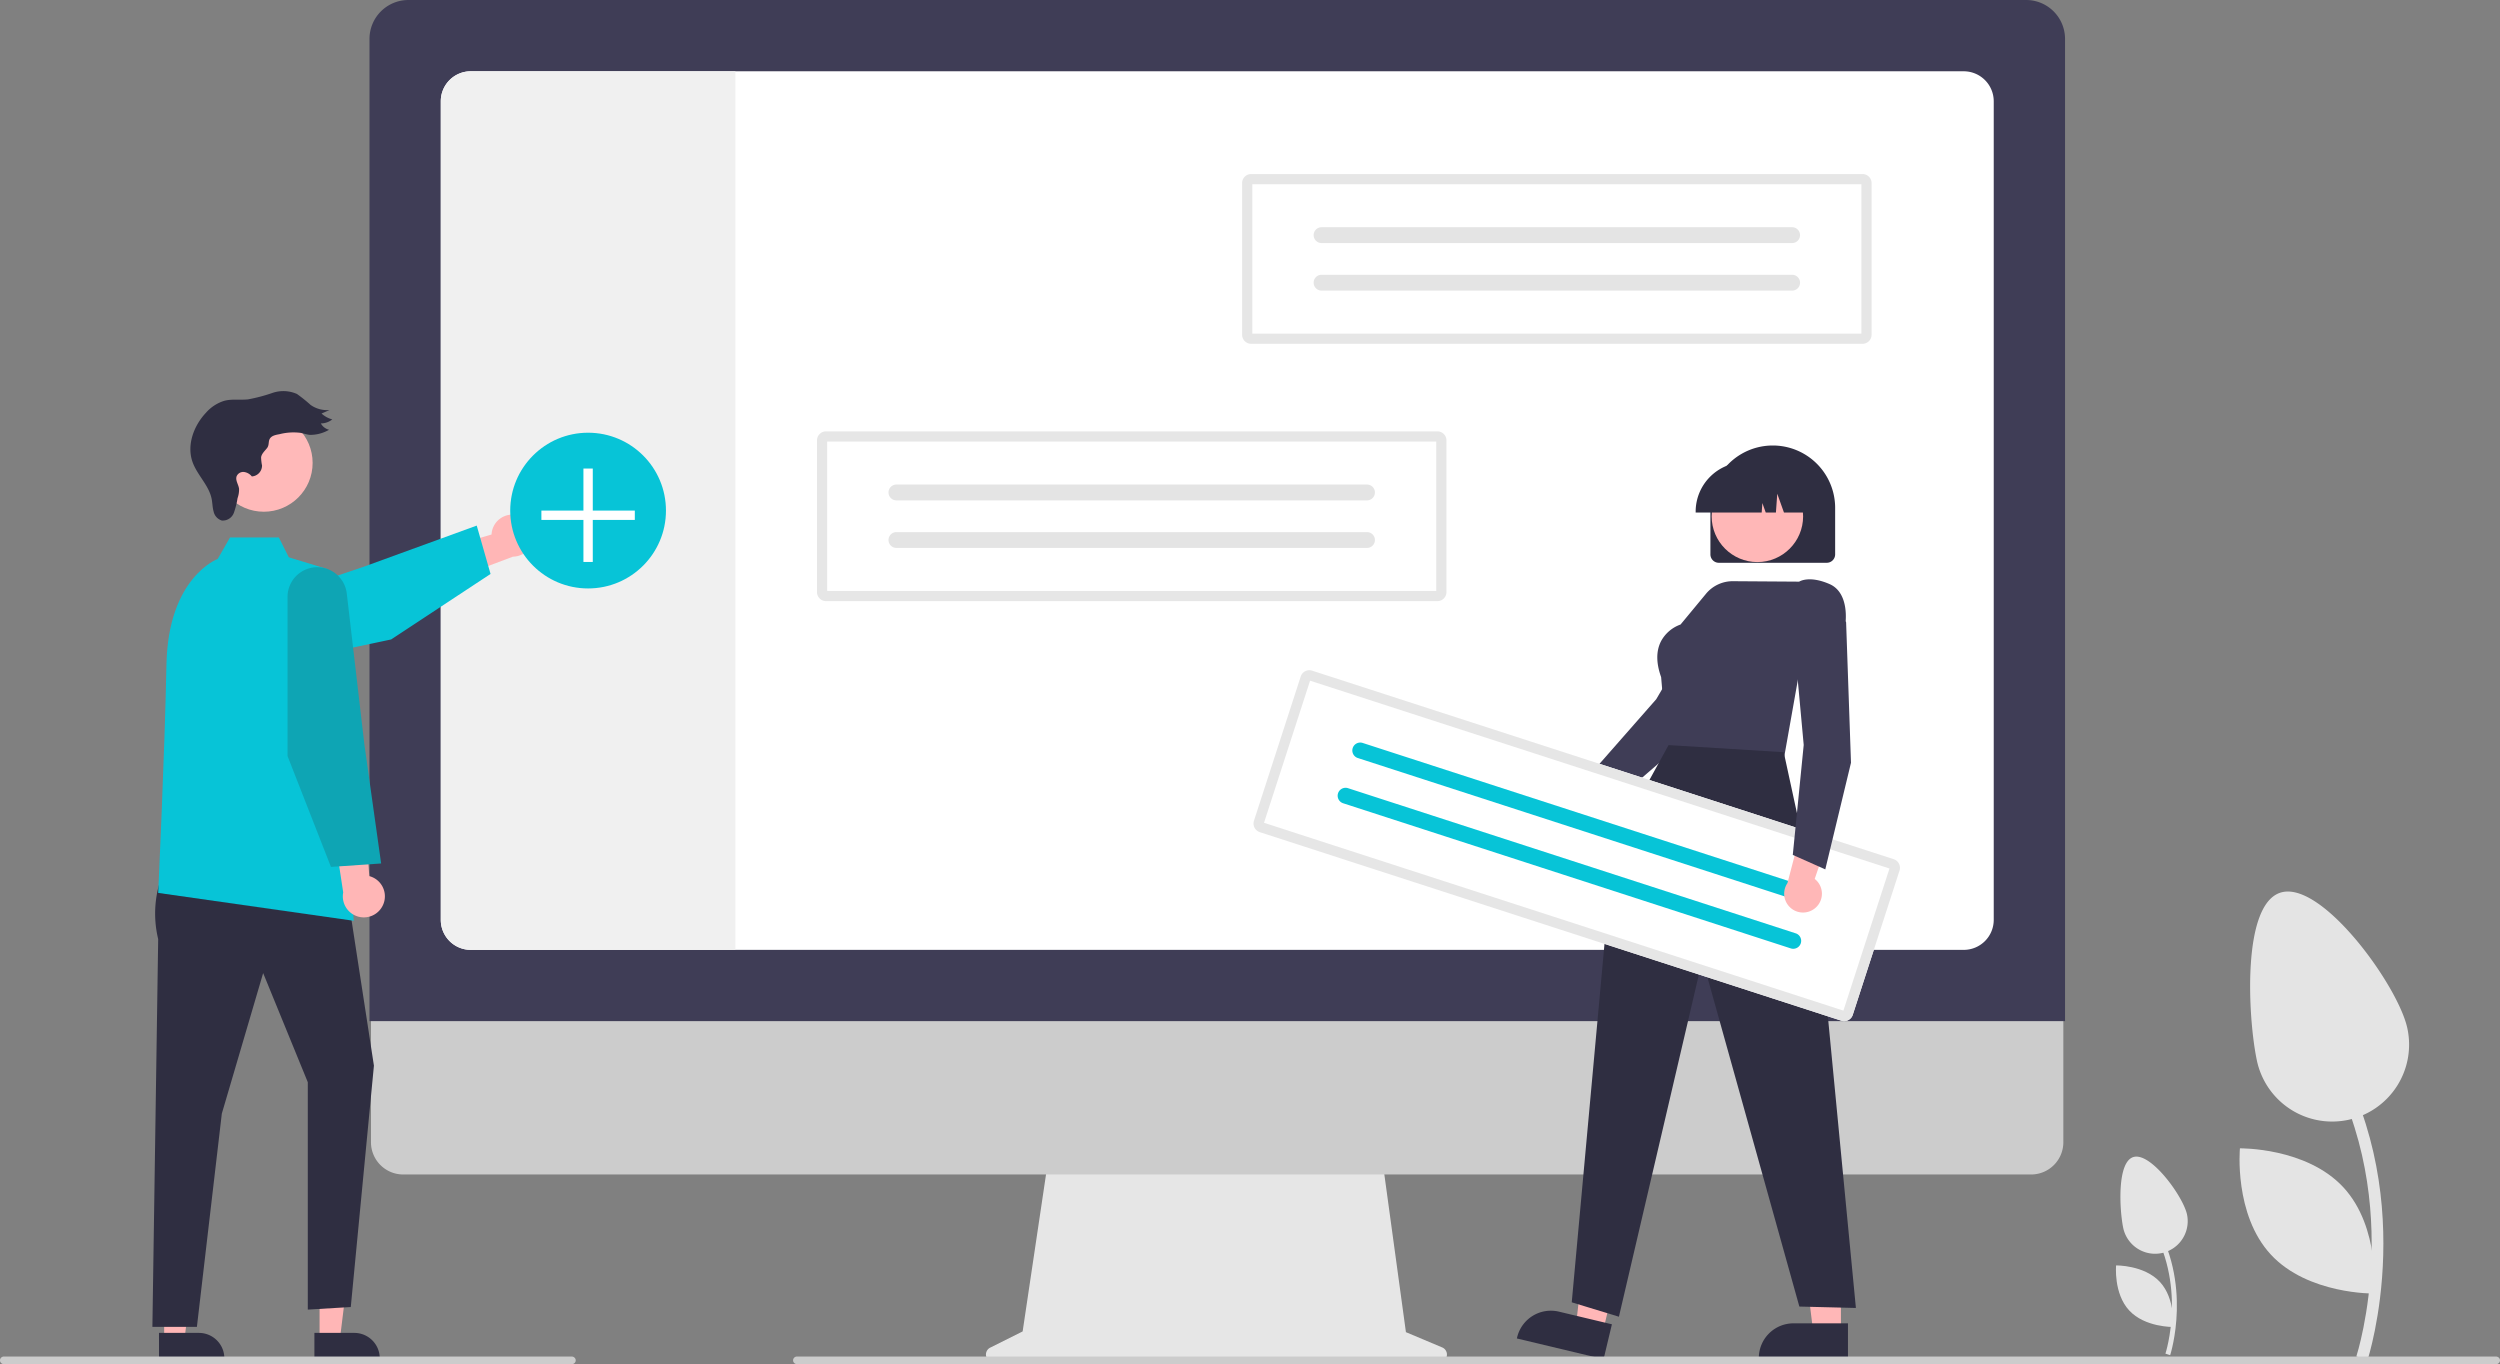 <svg xmlns="http://www.w3.org/2000/svg" width="505.511" height="275.836" viewBox="0 0 505.511 275.836">
  <rect x="0" y="0" width="505.511" height="275.836" fill="#808080" stroke="none"/>
  <g id="Group_5405" data-name="Group 5405" transform="translate(-707.629 -292.001)">
    <path id="Path_1207" data-name="Path 1207" d="M965.756,693.476c.048-.145,4.732-14.638-3.558-27.571l-.846.542c8.025,12.519,3.5,26.571,3.45,26.711Z" transform="translate(180.688 -127.449)" fill="#e4e4e4"/>
    <path id="Path_1208" data-name="Path 1208" d="M950.679,655.318a6.592,6.592,0,0,0,12.9-2.721c-.751-3.562-7.12-12.428-10.683-11.677S949.928,651.755,950.679,655.318Z" transform="translate(186.279 -115.002)" fill="#e4e4e4"/>
    <path id="Path_1209" data-name="Path 1209" d="M950.982,693.747c3.179,3.436,8.867,3.342,8.867,3.342s.533-5.663-2.646-9.1-8.867-3.343-8.867-3.343S947.8,690.311,950.982,693.747Z" transform="translate(187.178 -136.77)" fill="#e4e4e4"/>
    <path id="Path_1210" data-name="Path 1210" d="M1039.208,658.387c.114-.342,11.168-34.545-8.4-65.066l-2,1.28c18.938,29.544,8.253,62.7,8.143,63.036Z" transform="translate(147.139 -91.354)" fill="#e4e4e4"/>
    <path id="Path_1211" data-name="Path 1211" d="M1003.629,568.335a15.557,15.557,0,1,0,30.444-6.42c-1.773-8.407-16.8-29.33-25.211-27.557S1001.854,559.929,1003.629,568.335Z" transform="translate(160.334 -61.979)" fill="#e4e4e4"/>
    <path id="Path_1212" data-name="Path 1212" d="M1004.344,659.025c7.5,8.108,20.925,7.888,20.925,7.888s1.258-13.365-6.245-21.473-20.925-7.888-20.925-7.888S996.839,650.917,1004.344,659.025Z" transform="translate(162.453 -113.35)" fill="#e4e4e4"/>
    <path id="Path_1213" data-name="Path 1213" d="M586.049,678.194l-7.336-3.089-5.032-36.774H506.667l-5.455,36.624-6.563,3.281a1.559,1.559,0,0,0,.7,2.952h90.1a1.558,1.558,0,0,0,.6-2.995Z" transform="translate(413.201 -113.736)" fill="#e6e6e6"/>
    <path id="Path_1214" data-name="Path 1214" d="M582.13,595.693H252.94a6.522,6.522,0,0,1-6.507-6.522v-46.42H588.638v46.42a6.522,6.522,0,0,1-6.507,6.522Z" transform="translate(536.209 -66.205)" fill="#ccc"/>
    <path id="Path_1215" data-name="Path 1215" d="M588.685,382.137H245.835V183.515a7.871,7.871,0,0,1,7.862-7.862H580.822a7.871,7.871,0,0,1,7.862,7.862Z" transform="translate(536.506 116.348)" fill="#3f3d56"/>
    <path id="Path_1216" data-name="Path 1216" d="M582.472,204.328h-301.9a6.065,6.065,0,0,0-6.058,6.063V375.919a6.065,6.065,0,0,0,6.058,6.063h301.9a6.069,6.069,0,0,0,6.058-6.063V210.391A6.069,6.069,0,0,0,582.472,204.328Z" transform="translate(522.242 102.088)" fill="#fff"/>
    <path id="Path_1217" data-name="Path 1217" d="M334.087,204.328V381.981H280.574a6.065,6.065,0,0,1-6.058-6.063V210.391a6.065,6.065,0,0,1,6.058-6.063Z" transform="translate(522.242 102.088)" fill="#f0f0f0"/>
    <path id="Path_1218" data-name="Path 1218" d="M285.844,382.745a4.226,4.226,0,0,0-5.159,3.921l-14.4,4.247,5.963,5.034,12.764-4.8a4.249,4.249,0,0,0,.836-8.4Z" transform="translate(526.338 13.416)" fill="#ffb6b6"/>
    <path id="Path_1219" data-name="Path 1219" d="M183.488,416.9a6.008,6.008,0,0,1-1.914-11.7l29.189-9.853,22.769-8.295,2.794,9.78-20.1,13.245-31.482,6.692A6.046,6.046,0,0,1,183.488,416.9Z" transform="translate(570.494 11.223)" fill="#07c4d7"/>
    <path id="Path_1220" data-name="Path 1220" d="M128.54,523.155h4.1l1.95-15.808h-6.049Z" transform="translate(643.709 39.703)" fill="#ffb6b6"/>
    <path id="Path_1221" data-name="Path 1221" d="M223.68,711.783h8.071a5.144,5.144,0,0,1,5.143,5.143v.168H223.68Z" transform="translate(547.523 -150.264)" fill="#2f2e41"/>
    <path id="Path_1222" data-name="Path 1222" d="M66.032,523.155h4.1l1.95-15.808H66.032Z" transform="translate(674.793 39.703)" fill="#ffb6b6"/>
    <path id="Path_1223" data-name="Path 1223" d="M161.172,711.783h8.071a5.144,5.144,0,0,1,5.144,5.143v.167H161.173Z" transform="translate(578.607 -150.264)" fill="#2f2e41"/>
    <path id="Path_1224" data-name="Path 1224" d="M160.856,525.829a22.011,22.011,0,0,0-1.17,13.849l-1.17,78.415h9l5.039-43.124,8.357-28.415,9.026,22.063V614.6l8.692-.52,4.68-48.806-5.349-34.766Z" transform="translate(579.928 -57.791)" fill="#2f2e41"/>
    <path id="Path_1225" data-name="Path 1225" d="M194.941,398.188l-7.689-2.34-2.006-4.011H175.37l-2.493,4.346s-10.029,3.677-10.363,21.395-1.671,46.132-1.671,46.132l39.544,5.637Z" transform="translate(578.771 8.842)" fill="#07c4d7"/>
    <path id="Path_1226" data-name="Path 1226" d="M241.278,519.1a4.226,4.226,0,0,0-2.762-5.862l-1.159-14.972-6.164,4.786,2.046,13.484a4.249,4.249,0,0,0,8.039,2.563Z" transform="translate(543.787 -44.084)" fill="#ffb6b6"/>
    <path id="Path_1227" data-name="Path 1227" d="M221.652,464.4l-8.776-22.415V409.805a6.008,6.008,0,0,1,11.975-.7l3.569,30.6,3.38,24Z" transform="translate(552.896 2.895)" fill="#0ea5b4"/>
    <circle id="Ellipse_54" data-name="Ellipse 54" cx="9.869" cy="9.869" r="9.869" transform="translate(751.105 375.736)" fill="#ffb9b9"/>
    <path id="Path_1228" data-name="Path 1228" d="M189.3,344.491c-.462.593-1.095,1.128-1.2,1.872a9.522,9.522,0,0,0,.189,1.653,2.206,2.206,0,0,1-2.062,2.208,2.447,2.447,0,0,0-1.575-.9,1.453,1.453,0,0,0-1.5.865c-.293.828.385,1.669.494,2.54a5.255,5.255,0,0,1-.308,1.893,15.944,15.944,0,0,1-.756,2.991,2.4,2.4,0,0,1-2.424,1.529,2.437,2.437,0,0,1-1.661-1.829c-.237-.833-.227-1.717-.4-2.567-.558-2.76-2.934-4.805-3.867-7.463-1.194-3.405.24-7.3,2.713-9.928a8.082,8.082,0,0,1,3.765-2.437c1.541-.392,3.17-.11,4.752-.278a33.187,33.187,0,0,0,4.924-1.3,6.818,6.818,0,0,1,4.973.211,31.409,31.409,0,0,1,2.767,2.225,5.805,5.805,0,0,0,3.814,1.021l-1.614.705a5.183,5.183,0,0,0,2.174,1.191,3.76,3.76,0,0,1-2.317.813,2.646,2.646,0,0,0,1.667,1.282,7.652,7.652,0,0,1-3.874,1.035c-.66-.063-1.291-.3-1.943-.419a11.424,11.424,0,0,0-4.205.276c-.729.14-1.624.274-1.992.975C189.534,343.235,189.768,343.885,189.3,344.491Z" transform="translate(572.324 38.115)" fill="#2f2e41"/>
    <circle id="Ellipse_55" data-name="Ellipse 55" cx="15.745" cy="15.745" r="15.745" transform="translate(810.799 379.498)" fill="#07c4d7"/>
    <path id="Path_1229" data-name="Path 1229" d="M236.649,196.96h-8.5v-8.5h-1.89v8.5h-8.5v1.889h8.5v8.5h1.89v-8.5h8.5Z" transform="translate(599.342 198.283)" fill="#fff"/>
    <path id="Path_1230" data-name="Path 1230" d="M598.662,245.661a1.833,1.833,0,0,0-1.831,1.831v30.664a1.834,1.834,0,0,0,1.831,1.832H722.281a1.834,1.834,0,0,0,1.831-1.832V247.492a1.833,1.833,0,0,0-1.831-1.831Z" transform="translate(361.959 81.533)" fill="#fff"/>
    <path id="Path_1231" data-name="Path 1231" d="M598.662,245.661a1.833,1.833,0,0,0-1.831,1.831v30.664a1.834,1.834,0,0,0,1.831,1.832H722.281a1.834,1.834,0,0,0,1.831-1.832V247.492a1.833,1.833,0,0,0-1.831-1.831Z" transform="translate(361.959 81.533)" fill="#e6e6e6"/>
    <path id="Path_1232" data-name="Path 1232" d="M600.93,279.966H724.09V249.759H600.93Z" transform="translate(359.922 79.496)" fill="#fff"/>
    <path id="Path_1233" data-name="Path 1233" d="M627.2,267.053a1.6,1.6,0,0,0,0,3.2h95.15a1.6,1.6,0,0,0,0-3.2Z" transform="translate(347.654 70.895)" fill="#e4e4e4"/>
    <path id="Path_1234" data-name="Path 1234" d="M627.2,286.178a1.6,1.6,0,0,0,0,3.2h95.15a1.6,1.6,0,0,0,.007-3.2Z" transform="translate(347.654 61.385)" fill="#e4e4e4"/>
    <path id="Path_1235" data-name="Path 1235" d="M427.662,349.161a1.833,1.833,0,0,0-1.831,1.831v30.664a1.834,1.834,0,0,0,1.831,1.832H551.281a1.833,1.833,0,0,0,1.831-1.832V350.992a1.833,1.833,0,0,0-1.831-1.831Z" transform="translate(446.996 30.064)" fill="#fff"/>
    <path id="Path_1236" data-name="Path 1236" d="M427.662,349.161a1.833,1.833,0,0,0-1.831,1.831v30.664a1.834,1.834,0,0,0,1.831,1.832H551.281a1.833,1.833,0,0,0,1.831-1.832V350.992a1.833,1.833,0,0,0-1.831-1.831Z" transform="translate(446.996 30.064)" fill="#e6e6e6"/>
    <path id="Path_1237" data-name="Path 1237" d="M429.93,383.466H553.09V353.259H429.93Z" transform="translate(444.957 28.025)" fill="#fff"/>
    <path id="Path_1238" data-name="Path 1238" d="M456.2,370.553a1.6,1.6,0,1,0,0,3.2h95.15a1.6,1.6,0,0,0,0-3.2Z" transform="translate(432.691 19.426)" fill="#e4e4e4"/>
    <path id="Path_1239" data-name="Path 1239" d="M456.2,389.678a1.6,1.6,0,0,0,0,3.2h95.15a1.6,1.6,0,1,0,.007-3.2H456.2Z" transform="translate(432.691 9.916)" fill="#e4e4e4"/>
    <path id="Path_1240" data-name="Path 1240" d="M725.006,497.863a3.789,3.789,0,0,0,3.22-4.836l10.956-7.825-6.529-2.514-9.4,7.817a3.809,3.809,0,0,0,1.756,7.358Z" transform="translate(300.334 -36.338)" fill="#ffb7b7"/>
    <path id="Path_1241" data-name="Path 1241" d="M737.715,460.674l-3.634-6.207.077-.088,14.664-16.694,11.385-19.416,9.887,1.26.146,2.988-.03.045L754.5,446.173l-.017.014Z" transform="translate(293.707 -4.301)" fill="#3f3d56"/>
    <path id="Path_1242" data-name="Path 1242" d="M732.305,514.58h-5.591l-2.66-21.566h8.252Z" transform="translate(347.566 46.83)" fill="#ffb7b7"/>
    <path id="Path_1243" data-name="Path 1243" d="M822.689,715.179H804.661v-.228a7.017,7.017,0,0,1,7.017-7.017h11.012Z" transform="translate(258.607 -148.35)" fill="#2f2e41"/>
    <path id="Path_1244" data-name="Path 1244" d="M639.368,512.9l-5.438-1.3,2.421-21.594,8.026,1.916Z" transform="translate(392.385 48.324)" fill="#ffb7b7"/>
    <path id="Path_1245" data-name="Path 1245" d="M724.876,712.655l-17.535-4.187.053-.222a7.017,7.017,0,0,1,8.455-5.2h0l10.71,2.557Z" transform="translate(307.004 -145.824)" fill="#2f2e41"/>
    <path id="Path_1246" data-name="Path 1246" d="M785.191,376.869v-9.411a12.611,12.611,0,1,1,25.222,0v9.411a1.7,1.7,0,0,1-1.694,1.694H786.885a1.7,1.7,0,0,1-1.694-1.694Z" transform="translate(268.291 27.236)" fill="#2f2e41"/>
    <circle id="Ellipse_56" data-name="Ellipse 56" cx="9.246" cy="9.246" r="9.246" transform="translate(1053.734 387.164)" fill="#ffb7b7"/>
    <path id="Path_1247" data-name="Path 1247" d="M779.256,371.563a9.987,9.987,0,0,1,9.976-9.976h1.882a9.987,9.987,0,0,1,9.976,9.976v.188h-3.978l-1.357-3.8-.271,3.8h-2.056l-.685-1.917-.137,1.917H779.256Z" transform="translate(271.242 23.885)" fill="#2f2e41"/>
    <path id="Path_1248" data-name="Path 1248" d="M789.46,444.745l-23.542-.9-1.316-15.4c-1.015-2.819-1.031-5.24-.049-7.194a7.2,7.2,0,0,1,3.976-3.436l5.151-6.222a7.012,7.012,0,0,1,5.444-2.538l13.384.092c.323-.194,2.279-1.189,6.139.484,4.186,1.815,3.214,8.117,3.2,8.181l-.01.059-.046.039-8.9,7.5Z" transform="translate(278.914 0.467)" fill="#3f3d56"/>
    <path id="Path_1249" data-name="Path 1249" d="M651.772,299.694,640.636,320l-8.442,92.367,9.539,2.913,16.885-72.255,19.6,70.2,11.434.286L681.862,332.5l-6.8-31.367Z" transform="translate(393.248 142.967)" fill="#2f2e41"/>
    <path id="Path_1250" data-name="Path 1250" d="M613.271,445.322a1.833,1.833,0,0,0-2.307,1.177l-9.456,29.17a1.834,1.834,0,0,0,1.177,2.307L720.279,516.1a1.834,1.834,0,0,0,2.307-1.178l9.456-29.17a1.833,1.833,0,0,0-1.177-2.307Z" transform="translate(359.678 -17.711)" fill="#fff"/>
    <path id="Path_1251" data-name="Path 1251" d="M613.271,445.322a1.833,1.833,0,0,0-2.307,1.177l-9.456,29.17a1.834,1.834,0,0,0,1.177,2.307L720.279,516.1a1.834,1.834,0,0,0,2.307-1.178l9.456-29.17a1.833,1.833,0,0,0-1.177-2.307Z" transform="translate(359.678 -17.711)" fill="#e6e6e6"/>
    <path id="Path_1252" data-name="Path 1252" d="M605.635,478.184l117.158,37.979,9.315-28.735L614.95,449.45Z" transform="translate(357.582 -19.809)" fill="#fff"/>
    <path id="Path_1253" data-name="Path 1253" d="M643.254,474.412a1.6,1.6,0,1,0-.988,3.049L732.778,506.8a1.6,1.6,0,1,0,.99-3.048h0Z" transform="translate(339.918 -32.184)" fill="#07c4d7"/>
    <path id="Path_1254" data-name="Path 1254" d="M637.357,492.605a1.6,1.6,0,0,0-.988,3.049L726.881,525a1.6,1.6,0,1,0,1-3.046l-.007,0Z" transform="translate(342.85 -41.23)" fill="#07c4d7"/>
    <path id="Path_1255" data-name="Path 1255" d="M821.236,522.38a3.789,3.789,0,0,0-.2-5.806l4.347-12.742-6.771,1.759-3.09,11.831a3.809,3.809,0,0,0,5.714,4.958Z" transform="translate(253.535 -46.852)" fill="#ffb7b7"/>
    <path id="Path_1256" data-name="Path 1256" d="M824.9,473.606l-6.57-2.929,2.208-22.228-2.054-22.414,8.771-4.735,1.859,2.344,0,.053.985,28.343-.005.022Z" transform="translate(251.809 -5.811)" fill="#3f3d56"/>
    <path id="Path_1257" data-name="Path 1257" d="M760.6,722.828H417.022a.788.788,0,0,1-.774-.57.769.769,0,0,1,.743-.965H760.536a.812.812,0,0,1,.812.6.768.768,0,0,1-.75.935Z" transform="translate(451.773 -154.992)" fill="#ccc"/>
    <path id="Path_1258" data-name="Path 1258" d="M212.86,722.828H98.016a.788.788,0,0,1-.774-.57.769.769,0,0,1,.743-.965H212.8a.812.812,0,0,1,.812.6.768.768,0,0,1-.75.934Z" transform="translate(610.412 -154.992)" fill="#ccc"/>
  </g>
</svg>
